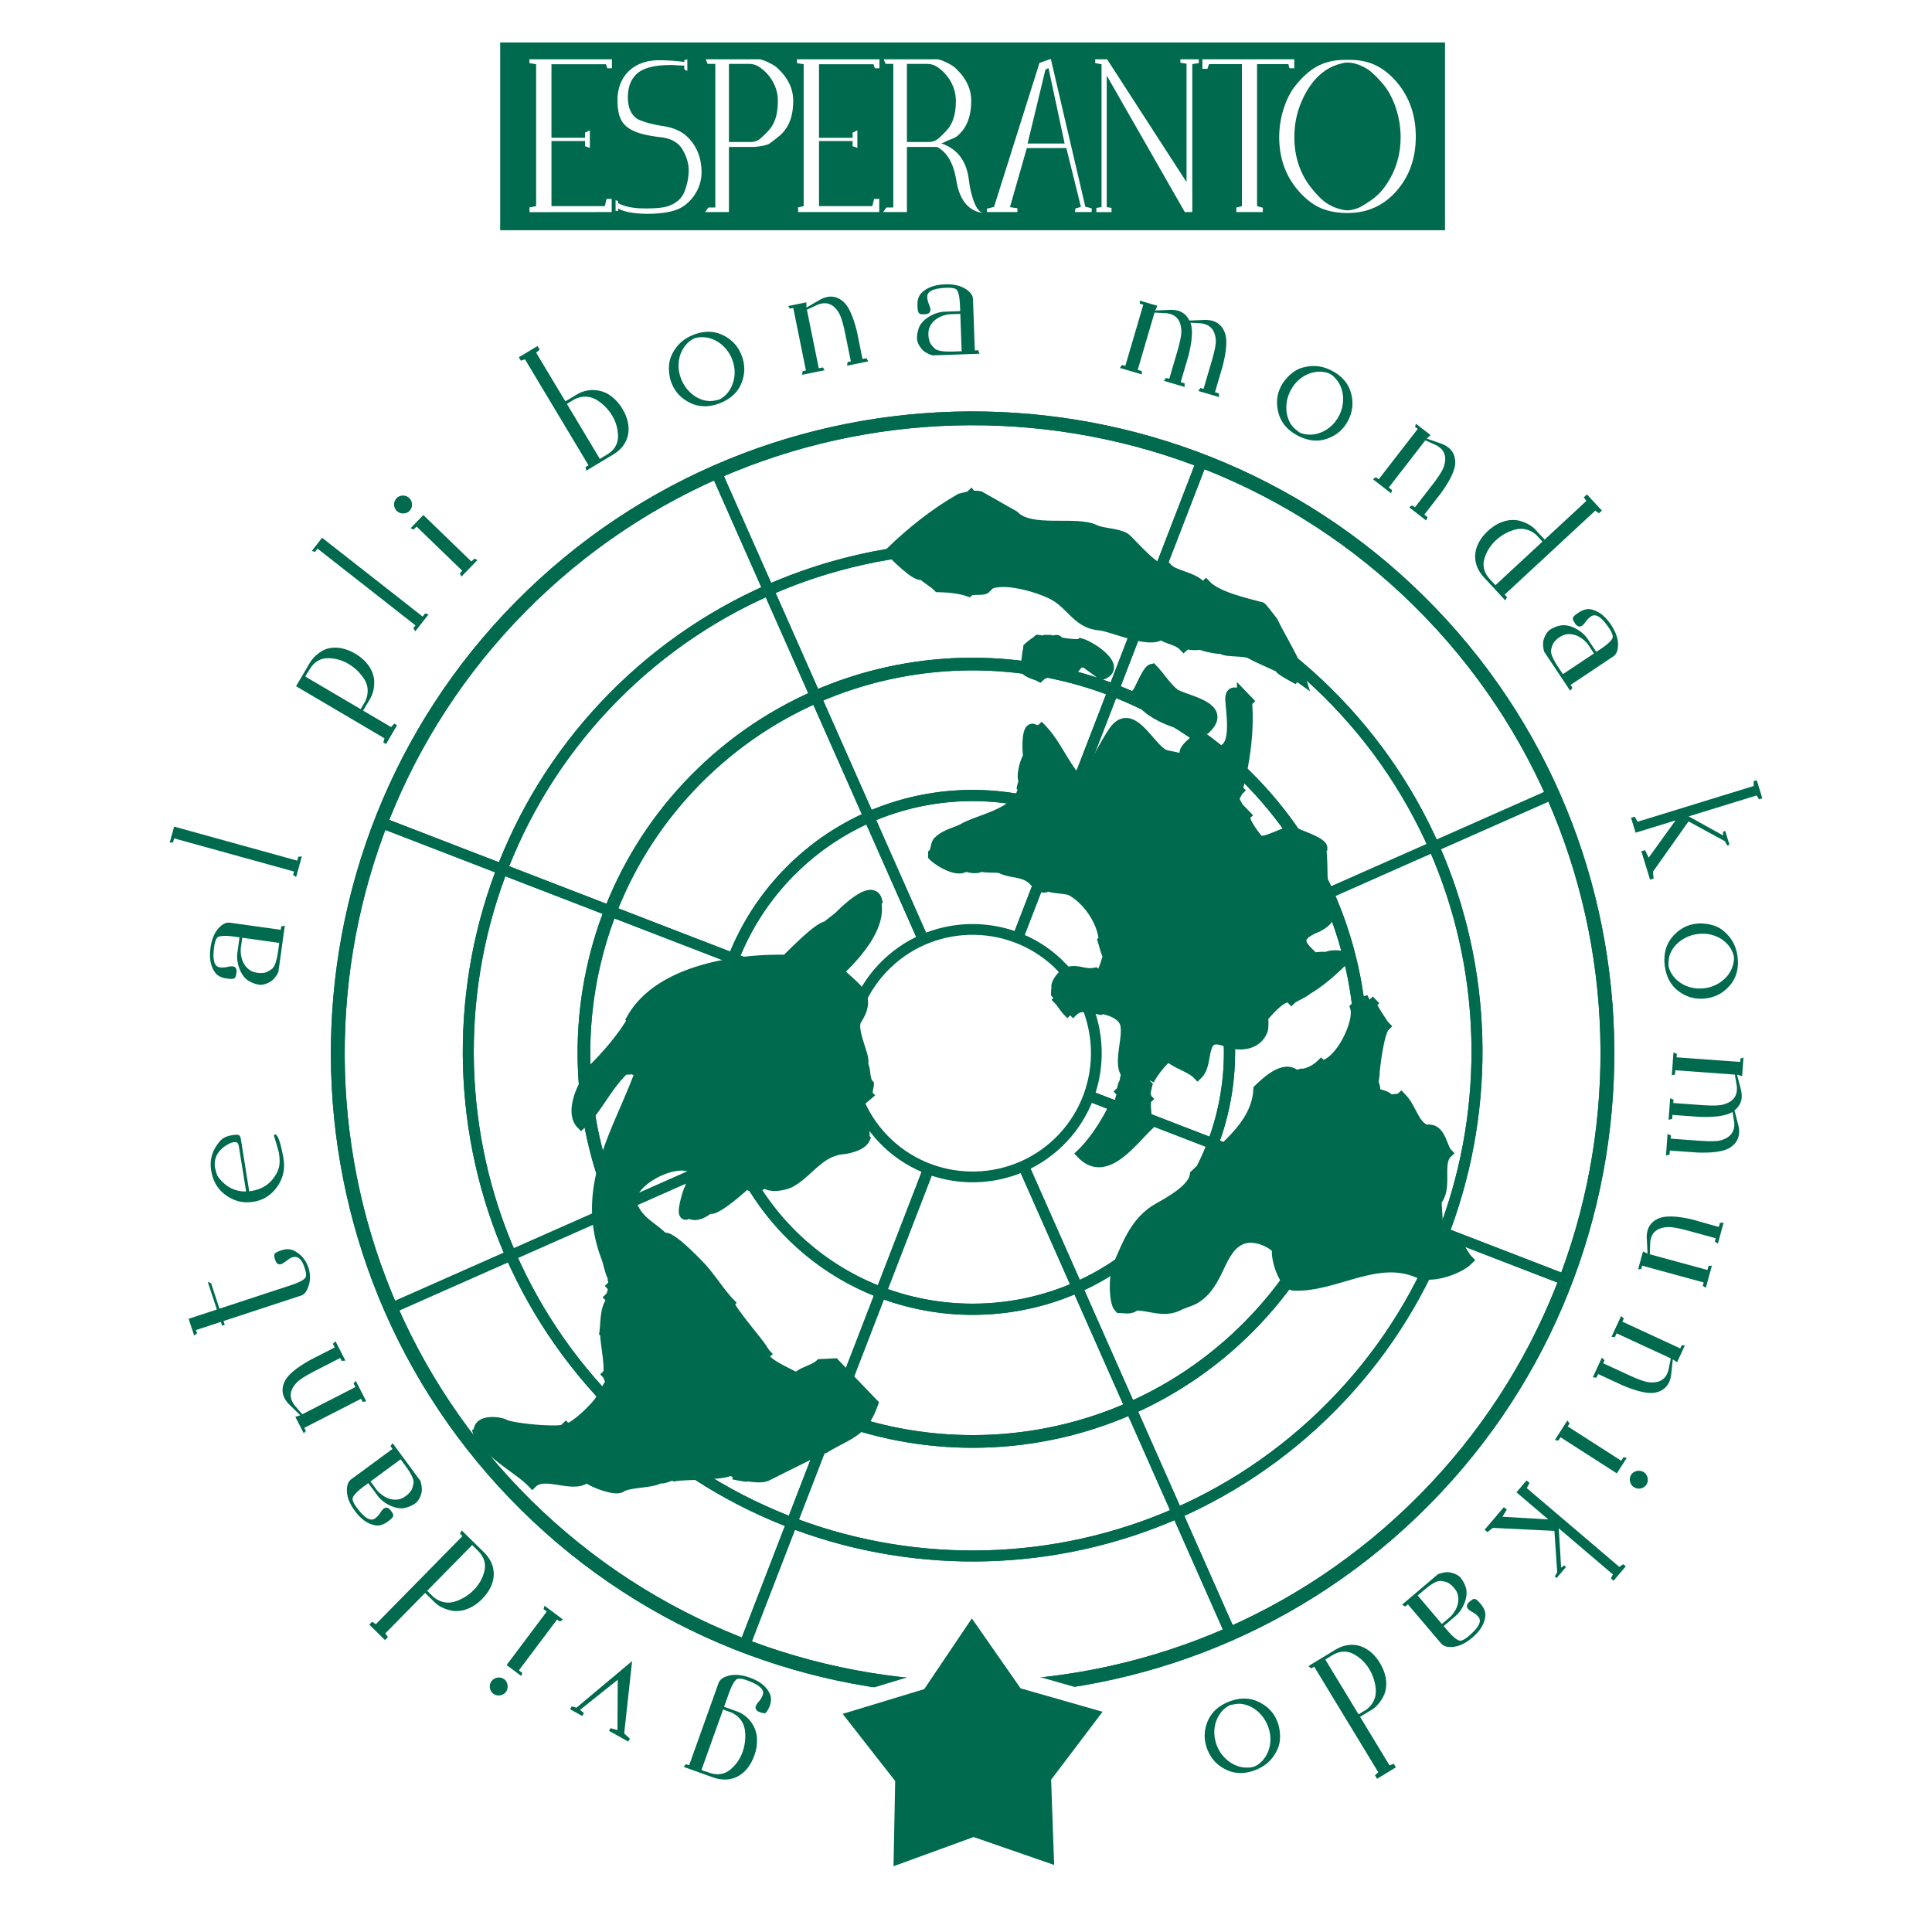 <?xml version="1.0" encoding="UTF-8"?> <svg xmlns="http://www.w3.org/2000/svg" height="2500" viewBox="0 0 192.756 192.756" width="2500"><path clip-rule="evenodd" d="m0 0h192.756v192.756h-192.756z" fill="#fff" fill-rule="evenodd"></path><path d="m74.508 167.64c1.257.45 1.784.93 1.593 1.463a1.935 1.935 0 0 1 -.354.611c-.166.193-.286.364-.329.484-.104.293.036.499.397.628.12.043.282.081.466.108.127.026.384-.367.526-.763.16-.448.158-.876-.036-1.256-.338-.684-.992-1.19-1.957-1.535-.964-.345-1.807-.374-2.503-.06-.32.138-.533.353-.632.628l-2.925 8.178-.327-.117-.214.273 2.926 1.047c1.877.671 3.436-.267 4.12-2.178a4.37 4.37 0 0 0 .254-1.85c-.093-1.044-.827-2.141-2.015-2.566l-1.257-.45.456-1.274c.35-.98.668-1.489.953-1.523.203-.024.48.016.858.152zm-2.365 2.921.86.308c.824.411 1.256 1.05 1.335 1.914a4.694 4.694 0 0 1 -.24 1.973l-.018.052a3.968 3.968 0 0 1 -1.117 1.658c-.632.57-1.375.693-2.235.386l-.293-.105c-.052-.019-.127-.026-.196-.05l-.017-.007c-.069-.025-.149-.073-.235-.103zm-9.46 3.195.16-.288-.567-.524.79-7.217-5.556 4.652-.469-.135-.16.288 1.215.675.16-.288-.387-.32 3.766-3.011-.032 5.024-.687-.194-.15.272zm-13.643-6.023a.91.91 0 0 0 .18 1.254.922.922 0 0 0 1.254-.179c.285-.38.212-.983-.168-1.269-.395-.296-.97-.201-1.266.194zm2.97-.515.099-.315-.337-.252 3.809-5.075.278.209.31-.201-1.842-1.383-.095.34.321.241-4.006 5.338zm-4.343-12.515c.652.641.865 1.363.626 2.18-.188.66-.532 1.246-1.019 1.741s-1.04.85-1.697 1.1c-.812.305-1.576.196-2.305-.367l-.652-.641 4.486-4.564zm.61.163-2.218-2.179-.165.325.248.243-8.64 8.79-.376-.243-.282.287 1.565 1.538.294-.3-.261-.36 3.973-4.042.952.935c.378.372.859.614 1.442.777 1.063.3 2.288-.085 3.3-1.115 1.423-1.447 1.588-3.259.167-4.656zm-11.31-7.059 3.003-2.212.466.633c.618.84.895 1.43.815 1.785-.08.354-.126.66-.414.918.01.015-.13.163-.335.315-.177.13-.424.289-.706.338-.688.144-1.483-.134-2.157-.864zm2.03 2.91c-.228-.308-.465-.384-.715-.2-.103.077-.233.24-.37.455a1.935 1.935 0 0 1 -.484.515c-.456.336-1.067-.032-1.859-1.106-.238-.324-.357-.577-.392-.779-.048-.282.347-.732 1.186-1.35l.383-.282.922 1.251c.64.87 1.94 1.433 2.757 1.217a2.89 2.89 0 0 0 1.01-.449c.25-.184.454-.493.59-.956.097-.3.087-.746-.08-1.281l-2.776-3.769-.215.294.206.28-4.108 3.025c-.235.174-.38.44-.42.787-.101.756.159 1.54.766 2.365s1.29 1.32 2.043 1.448c.42.077.834-.07 1.261-.384.662-.488.642-.61.295-1.08zm-8.639-8.259 5.664-2.899.158.31.36-.06-1.042-2.035-.226.239.191.374-5.306 2.716-.819-.957c-.05-.098-.116-.187-.158-.269-.333-.65-.183-1.282.4-1.909.275-.305.892-.703 1.87-1.203l2.49-1.275.15.293.367-.044-.983-1.92-.26.255.184.358-2.409 1.233c-1.375.765-2.227 1.469-2.548 2.085s-.324 1.213-.05 1.75c.126.244.308.48.547.707l1.024.996-.498.152.842 1.644.21-.231zm-2.901-16.758c.12.364.304.516.6.419.295-.097.725-.546 1.072-.66l.035-.012c.539-.176.942.173 1.215 1.007.126.382.182.671.152.873-.042.284-.558.588-1.548.912l-7.088 2.326-.832-2.537-.335-.14.906 2.763-2.814.923.547 1.668.296-.213-.109-.33 2.485-.815.125.382.26-.085-.125-.382 7.714-2.531c.278-.091.482-.293.628-.61.332-.687.376-1.432.131-2.18-.245-.746-.722-1.321-1.397-1.677-.375-.204-.802-.218-1.306-.053-.782.257-.794.396-.612.952zm-3.637-11.397.733 4.568c-1.107.029-2.036-.452-2.787-1.443-.146-.217-.19-.488-.307-.876-.153-.957.224-1.721 1.133-2.293.286-.175.494-.264.657-.29.361-.058.48-.003.572.334zm-.702-1.035c-.505.08-.919.276-1.182.596-.733.858-1.043 1.815-.872 2.88l.006.037c.17 1.065.655 1.895 1.49 2.483.835.589 1.739.796 2.714.64.975-.157 1.75-.633 2.357-1.47.606-.839.825-1.781.655-2.846l-.03-.18c-.308-1.581-.538-2.21-.839-2.237l-.09.126c.032.087.468 1.536.494 1.699.176 1.1.088 1.708-.552 2.57-.503.672-1.23 1.104-2.169 1.254l-.235.038-.821-5.128c-.084-.523-.168-.584-.926-.462zm1.052-19.711 3.694.517-.11.779c-.144 1.032-.359 1.648-.663 1.845-.305.198-.553.385-.938.368-.003.018-.207.026-.46-.01-.218-.03-.505-.088-.74-.25-.594-.379-.969-1.133-.94-2.126zm-.582 3.5c.053-.38-.064-.599-.372-.642-.127-.018-.333.009-.582.066-.248.058-.488.061-.705.031-.562-.079-.742-.768-.557-2.09.055-.399.148-.663.264-.831.162-.236.759-.282 1.791-.137l.47.065-.214 1.54c-.15 1.068.387 2.38 1.122 2.797a2.89 2.89 0 0 0 1.036.385c.308.043.67-.036 1.09-.272.28-.146.583-.473.838-.973l.648-4.635-.36.06-.047.344-5.052-.706c-.29-.04-.58.048-.85.269-.602.47-.964 1.213-1.106 2.227s0 1.846.45 2.463c.246.348.645.533 1.17.606.815.114.885.013.966-.566zm-6.659-12.985.329-.022.112-.406 11.966 3.31-.093.336.3.216.571-2.062-.351.036-.107.387-12.283-3.398zm19.051-13.322-5.514-3.248c.046-.079.095-.198.132-.261s.09-.117.118-.164l.158-.268c.464-.788 1.113-1.17 1.963-1.135.687.023 1.322.206 1.92.558s1.092.813 1.495 1.39c.492.714.57 1.482.2 2.325zm2.262 3.329.268.158 1.104-1.875-.283-.167-.311.347-2.79-1.642.687-1.165c.27-.457.403-.973.42-1.578.035-1.104-.65-2.209-1.895-2.942-1.213-.715-2.519-.805-3.43-.195-.49.327-.86.703-1.128 1.16l-1.346 2.284 8.822 5.198zm-7.13-19.116.312.106.26-.331 9.771 7.658-.214.274.194.315 1.32-1.684-.338-.102-.248.316-10.031-7.861zm9.715-5.274a.91.91 0 0 0 -1.267.02.922.922 0 0 0 .022 1.268c.341.33.95.333 1.28-.009.343-.355.32-.936-.035-1.28zm.141 3.01.3.137.292-.302 4.561 4.41-.241.25.16.334 1.602-1.656-.325-.137-.28.29-4.798-4.64zm15.439-12.654-2.915-4.861.355-.298-.217-.36-1.866 1.118.207.345.408-.137 6.337 10.569-.298.179.085.354 2.666-1.598c1.709-1.025 1.973-2.825.93-4.566a4.37 4.37 0 0 0 -1.27-1.37c-.866-.59-2.18-.72-3.262-.07zm3.441 5.74-3.29-5.489.8-.48c.84-.375 1.608-.303 2.326.183.58.399 1.034.872 1.392 1.468.357.596.554 1.245.582 1.932.041.85-.335 1.502-1.12 1.972zm8.112-7.975c-.551-1.413-.167-2.741.586-3.526.254-.256.5-.43.755-.53s.561-.121.921-.105c1.16.057 2.322.919 2.814 2.18.546 1.396.168 2.74-.585 3.526-.254.256-.5.43-.755.53-.058.003-.572.145-.932.128-1.177-.05-2.311-.942-2.803-2.202zm.915 2.392c.896.435 1.898.436 2.954.024 1.056-.413 1.791-1.093 2.155-2.02.365-.927.365-1.83.006-2.75-.36-.92-.972-1.584-1.868-2.019-.873-.425-1.864-.45-2.92-.037l-.034.013c-1.056.412-1.727 1.107-2.156 2.02-.518 1.086-.162 2.4-.035 2.723l.026.068c.353.902.976 1.543 1.872 1.978zm10.27-9.474 1.264 6.236-.34.07-.039.362 2.24-.455-.169-.282-.412.083-1.185-5.842 1.143-.53c.107-.022.211-.061.3-.08.717-.145 1.285.169 1.731.9.22.347.437 1.049.655 2.124l.556 2.742-.322.065-.057.366 2.115-.429-.177-.318-.394.08-.538-2.653c-.366-1.53-.813-2.54-1.32-3.015s-1.081-.64-1.673-.52a2.642 2.642 0 0 0 -.827.336l-1.235.717-.013-.52-1.81.367.166.265zm16.665.589.134 3.727-.786.029c-1.041.037-1.685-.068-1.933-.333-.247-.266-.474-.477-.525-.86-.018 0-.062-.199-.07-.455-.009-.219-.001-.512.118-.772.269-.65.946-1.15 1.93-1.296zm-3.548.036c.384-.014.58-.167.568-.478-.005-.128-.067-.327-.166-.561-.1-.235-.145-.47-.153-.69-.02-.567.627-.864 1.961-.912.402-.015.678.03.864.115.26.119.41.699.447 1.74l.017.475-1.553.056c-1.078.04-2.277.796-2.56 1.593a2.89 2.89 0 0 0 -.198 1.086c.011.311.152.654.458 1.027.192.25.566.492 1.103.655l4.678-.168-.122-.343-.348.012-.183-5.098c-.01-.292-.148-.562-.413-.79-.567-.51-1.362-.738-2.385-.7-1.023.036-1.818.32-2.347.87-.3.304-.413.729-.394 1.259.03.822.141.873.726.852zm26.515.85 1.107.059c.105.03.198.039.286.065.702.206 1.074.753 1.128 1.608.032.41-.121 1.127-.43 2.18l-.789 2.683-.315-.092-.203.302 2.07.608-.025-.37-.386-.113.762-2.596c.39-1.524.467-2.626.24-3.284-.226-.657-.657-1.07-1.236-1.24a2.818 2.818 0 0 0 -.889-.089l-1.427.057c-.255-.494-.614-.828-1.105-.972a2.643 2.643 0 0 0 -.889-.09l-1.427.058.232-.466-1.771-.52.022.311.334.098-1.793 6.105-.334-.097-.203.302 2.193.644-.018-.33-.403-.118 1.68-5.719 1.257.065c.106.03.216.044.304.07.702.206 1.057.748 1.11 1.603.033.41-.103 1.132-.412 2.184l-.789 2.685-.315-.093-.221.297 2.07.608-.007-.364-.386-.113.762-2.597c.396-1.542.46-2.666.216-3.329zm9.989 6.754c.707-1.343 1.962-1.923 3.049-1.867.36.024.652.095.895.223s.459.345.682.627c.717.915.826 2.357.196 3.554-.698 1.327-1.962 1.922-3.049 1.867-.359-.024-.652-.095-.895-.223-.04-.042-.483-.337-.706-.62-.734-.923-.802-2.364-.172-3.561zm-1.208 2.256c.258.963.913 1.72 1.916 2.249 1.003.528 1.999.638 2.938.306.94-.332 1.622-.923 2.082-1.797s.56-1.771.302-2.734c-.25-.937-.88-1.703-1.883-2.23l-.033-.018c-1.003-.528-1.967-.58-2.938-.306-1.16.32-1.92 1.448-2.081 1.756l-.034.065c-.451.857-.527 1.747-.27 2.71zm13.892 1.577-3.896 5.03-.275-.213-.3.207 1.807 1.4.104-.313-.333-.258 3.65-4.712 1.149.519c.086.067.184.12.256.176.579.448.711 1.083.45 1.898-.12.393-.51 1.016-1.182 1.883l-1.713 2.212-.26-.202-.314.196 1.706 1.322.126-.342-.318-.246 1.657-2.14c.92-1.276 1.392-2.275 1.422-2.97.029-.694-.222-1.235-.7-1.605a2.643 2.643 0 0 0 -.794-.407l-1.35-.467.386-.35-1.46-1.13-.092.298zm7.216 15.019c-.621-.67-.8-1.402-.524-2.207.22-.651.59-1.22 1.1-1.692s1.078-.8 1.747-1.02c.825-.266 1.583-.12 2.285.475l.621.671-4.694 4.35zm-.6-.191 2.112 2.28.18-.317-.236-.254 9.04-8.377.366.26.295-.273-1.492-1.61-.308.286.244.372-4.157 3.852-.908-.979c-.36-.389-.829-.652-1.404-.843-1.047-.35-2.289-.022-3.348.96-1.49 1.379-1.739 3.18-.384 4.643zm10.968 7.576-3.102 2.07-.437-.654c-.578-.867-.827-1.47-.73-1.82.095-.35.156-.654.455-.898-.01-.015.137-.157.35-.3.183-.12.436-.268.72-.304.695-.112 1.476.203 2.115.963zm-1.893-3.001c.214.319.447.405.705.233.107-.072.244-.229.39-.437.148-.208.325-.37.508-.492.471-.315 1.065.08 1.806 1.191.223.335.33.593.355.796.036.284-.38.715-1.247 1.294l-.395.264-.863-1.293c-.599-.897-1.872-1.52-2.699-1.343a2.89 2.89 0 0 0 -1.029.401c-.259.173-.476.472-.633.929-.112.294-.122.74.02 1.283l2.599 3.893.228-.284-.193-.289 4.243-2.832c.244-.162.4-.42.456-.766.137-.75-.087-1.546-.655-2.398s-1.228-1.379-1.973-1.54c-.416-.097-.837.03-1.278.324-.685.457-.67.579-.345 1.066zm6.045 20.887 3.984-1.227-2.682 3.716-.364-.75-.367.114.872 2.83.35-.107-.06-.69 3.545-5.014 3.633 1.98.227.428.227-.07-.425-1.38-.227.07.02.376-3.438-1.906 6.78-2.089.234.387.332-.102-.554-1.8-.315.097.012.475-11.585 3.568-.29-.504-.366.113zm6.191 10.11c1.505-.194 2.7.5 3.28 1.421.187.308.297.589.332.861s-.019.574-.122.919c-.336 1.112-1.453 2.03-2.795 2.203-1.487.191-2.7-.5-3.28-1.422-.187-.308-.297-.588-.332-.86.011-.057-.002-.59.101-.935.334-1.13 1.474-2.015 2.816-2.187zm-2.541.308c-.64.764-.883 1.736-.739 2.86.145 1.125.626 2.003 1.438 2.58.812.578 1.688.797 2.667.672s1.772-.56 2.411-1.324c.623-.744.888-1.7.743-2.824l-.004-.037c-.145-1.124-.656-1.943-1.438-2.58-.928-.766-2.289-.738-2.633-.694l-.073.01c-.961.123-1.733.573-2.372 1.337zm6.02 17.437.177 1.095c-.008.11.005.202-.003.293-.053.73-.51 1.21-1.333 1.443-.393.118-1.127.12-2.22.04l-2.791-.202.024-.328-.339-.134-.156 2.152.356-.103.029-.401 2.699.196c1.572.059 2.665-.1 3.26-.46.594-.36.906-.87.95-1.472a2.819 2.819 0 0 0 -.1-.887l-.359-1.382c.43-.354.68-.776.717-1.287.02-.273-.014-.569-.1-.887l-.359-1.383.504.129.134-1.842-.3.088-.025.346-6.346-.46.025-.346-.339-.135-.165 2.28.318-.087.03-.42 5.945.432.203 1.243c-.008.109.003.22-.004.31-.053.73-.508 1.192-1.331 1.426-.394.118-1.129.138-2.223.059l-2.79-.203.024-.328-.337-.153-.157 2.152.355-.084.029-.401 2.699.195c1.59.06 2.703-.115 3.299-.494zm-9.018 15.341 6.14 1.674-.092.335.306.197.602-2.205-.33.024-.11.406-5.75-1.568.04-1.259c.028-.106.04-.216.063-.305.193-.705.728-1.07 1.582-1.142.408-.04 1.133.082 2.192.37l2.699.737-.092.335.307.197.567-2.082-.364.015-.11.406-.882-.24-1.742-.495c-1.532-.36-2.622-.392-3.275-.153-.652.239-1.056.678-1.215 1.26a2.542 2.542 0 0 0 -.067.873l.067 1.42-.452-.218-.486 1.782.311-.029zm3.802 8.256-5.776-2.67.146-.316-.27-.245-.959 2.074.328.031.177-.381 5.41 2.502-.248 1.234c-.046.1-.076.207-.114.29-.307.664-.896.935-1.75.863-.409-.028-1.104-.269-2.1-.73l-2.539-1.173.139-.3-.262-.261-.906 1.958.362.047.169-.366 2.456 1.136c1.45.61 2.529.848 3.212.72s1.155-.493 1.408-1.04c.116-.25.189-.538.22-.866l.152-1.42.427.297.775-1.676-.312-.023zm-4.61 13.851a.91.91 0 0 0 1.238-.27c.257-.4.13-.981-.27-1.238s-.997-.14-1.254.26c-.266.416-.13.982.286 1.248zm-.731-2.924-.321-.075-.227.354-5.34-3.425.187-.293-.224-.295-1.243 1.94.346.07.217-.34 5.618 3.604zm-11.001 3.431 3.174 2.702-4.574-.268.436-.71-.292-.248-1.92 2.255.278.237.55-.42 6.133.298.28 4.129-.239.42.181.155.937-1.1-.181-.154-.307.22-.237-3.925 5.402 4.6-.201.404.264.226 1.221-1.434-.25-.214-.394.265-9.231-7.858.27-.515-.292-.249zm-7.44 13.136-2.414-2.843.599-.51c.794-.674 1.365-.99 1.724-.936.358.056.668.08.944.35.014-.012.172.118.338.313.142.167.317.402.385.68.192.677-.03 1.489-.712 2.212zm2.763-2.227c-.293.249-.351.49-.15.727.083.098.255.216.478.338.224.121.406.279.548.446.367.432.043 1.067-.975 1.932-.306.26-.55.396-.75.444-.277.069-.754-.295-1.428-1.089l-.308-.362 1.184-1.006c.823-.699 1.295-2.035 1.023-2.836a2.89 2.89 0 0 0 -.518-.976c-.2-.237-.523-.419-.995-.522-.305-.077-.75-.035-1.272.169l-3.567 3.03.308.194.265-.225 3.302 3.888c.19.223.465.35.814.365.761.049 1.526-.265 2.307-.928.78-.663 1.227-1.379 1.302-2.138.048-.424-.127-.828-.47-1.232-.533-.627-.652-.598-1.098-.219zm-13.725 5.363c.781-.475 1.533-.504 2.266-.072a4.038 4.038 0 0 1 1.438 1.417 4.64 4.64 0 0 1 .65 1.915c.095.862-.2 1.576-.924 2.144l-.782.474-3.32-5.47zm.307-.55-2.657 1.612.274.24.297-.18 6.395 10.535-.328.306.21.344 1.875-1.139-.218-.36-.414.166-2.94-4.846 1.14-.692c.453-.275.806-.682 1.107-1.207.553-.956.48-2.238-.269-3.473-1.053-1.735-2.768-2.34-4.472-1.307zm-6.719 7.562c.56 1.41.182 2.74-.567 3.53-.252.257-.497.433-.751.534-.255.102-.561.124-.92.11-1.162-.05-2.328-.906-2.827-2.164-.553-1.393-.183-2.74.566-3.53.252-.257.497-.433.752-.534.058-.003.571-.148.931-.133 1.178.044 2.317.93 2.816 2.187zm-.928-2.386c-.898-.43-1.9-.426-2.954-.008-1.053.418-1.785 1.102-2.144 2.031-.36.93-.355 1.833.01 2.75.364.918.98 1.579 1.878 2.009.875.42 1.867.44 2.92.021l.034-.013c1.054-.418 1.721-1.116 2.145-2.032.512-1.088.149-2.4.02-2.723l-.026-.068c-.358-.9-.984-1.537-1.883-1.967z" fill="#006a4e" stroke-width=".077"></path><g stroke="#006a4e"><g stroke-miterlimit="2.613"><g fill="none"><path d="m115.525 87.216c9.794 10.182 9.477 26.474-.705 36.267s-26.474 9.476-36.267-.706-9.476-26.474.706-36.267c10.18-9.794 26.473-9.476 36.266.706z" stroke-width="1.116"></path><path d="m125.01 78.129c14.819 15.407 14.339 40.057-1.067 54.875-15.408 14.82-40.058 14.34-54.877-1.067-14.818-15.407-14.339-40.058 1.068-54.877 15.407-14.818 40.057-14.338 54.876 1.069z" stroke-width="1.265"></path><path d="m133.336 70.012c19.228 19.992 18.607 51.978-1.385 71.206s-51.977 18.606-71.206-1.386-18.607-51.978 1.385-71.206 51.977-18.606 71.206 1.386z" stroke-width="1.095"></path><path d="m142.721 61.132c24.202 25.162 23.419 65.422-1.744 89.625s-65.424 23.419-89.625-1.744-23.418-65.422 1.745-89.624 65.422-23.419 89.624 1.743z" stroke-width="1.378"></path><path d="m119.966 45.862-45.716 118.385m-2.884-117.351 51.385 116.037m-84.81-80.9 118.385 45.716m-117.196 2.734 116.037-51.383" stroke-width="1.074"></path><path d="m115.525 87.216c9.794 10.182 9.477 26.474-.705 36.267s-26.474 9.476-36.267-.706-9.476-26.474.706-36.267c10.18-9.794 26.473-9.476 36.266.706z" stroke-width="1.116"></path><path d="m125.01 78.129c14.819 15.407 14.339 40.057-1.067 54.875-15.408 14.82-40.058 14.34-54.877-1.067-14.818-15.407-14.339-40.058 1.068-54.877 15.407-14.818 40.057-14.338 54.876 1.069z" stroke-width="1.265"></path><path d="m133.336 70.012c19.228 19.992 18.607 51.978-1.385 71.206s-51.977 18.606-71.206-1.386-18.607-51.978 1.385-71.206 51.977-18.606 71.206 1.386z" stroke-width="1.095"></path><path d="m142.722 61.133c24.2 25.161 23.418 65.421-1.745 89.624s-65.424 23.419-89.624-1.743c-24.203-25.163-23.419-65.423 1.744-89.624s65.422-23.419 89.625 1.744z" stroke-width="1.378"></path><path d="m119.966 45.862-45.716 118.385m-2.884-117.351 51.385 116.037m-84.81-80.9 118.385 45.716" stroke-width="1.074"></path></g><path clip-rule="evenodd" d="m105.941 96.51c4.718 4.906 4.565 12.751-.34 17.47s-12.752 4.565-17.469-.34-4.565-12.751.34-17.47 12.751-4.564 17.47.34z" fill="#fff" fill-rule="evenodd" stroke-width="1.074"></path></g><g clip-rule="evenodd" fill="#006a4e" fill-rule="evenodd" stroke-width="1.07"><path d="m125.77 60.594c-1.51-.409-4.349-1.034-5.465-2.195-.194.186-.38-.008-.476.085-.93-.967-2.64-1-3.385-1.775-.871.837-3.653-2.635-4.215-3.027-.845-.49-2.272-.424-3.024-.818-1.976-.893-6.37.351-8.046-1.391l-3.287-1.869c-.186-.194-.76-.015-.946-.208-.29.278-1.05.264-1.243.45-2.401 1.378-4.717 3.233-6.75 5.188.187.193 2.607 2.71 3.091 2.244.466.484 1.124.781 1.59 1.266.95.018 2.18.137 3.03.438.291-.28 1.237-.07 1.62-.253l.484-.465c1.533-.73 5.217.387 6.53 1.171 1.691.983 2.32 2.8 4.502 2.937 1.232.12 4.996 1.902 6.061.878.465.483 1.604.506 2.256 1.184.097-.093.286-.09.384-.183.473.104.852.112 1.329.026.186.193 1.984.513 2.081.42.372.387 2.372.14 2.934.532 1.22.689 3.674 1.497 4.698 2.561-3.477-1.871-1.024-1.064.194-.186-.537-1.72-2.011-4.028-2.74-5.562-.092-.096-1.202-1.637-1.206-1.448zm10.811 39.195c-.571.18-.858.27-1.342.735.447 1.434-1.436 5.48-3.342 5.824l-.095-.098c-.483.465-1.347.924-1.916.913l-.097.093s-.283-.102-.477.085c-1.117-1.161-2.956.608-3.73 1.352-.167 3.7-3.822 6.1-6.338 8.52-.123 1.422-2.715 2.796-3.676 3.347-2.304 1.286-3.111 3.74-4.005 5.716-.394.753-.45 3.601.11 4.182.57.012 1.135.212 1.62-.253 1.518.03 2.74.718 4.176.081.48-.276 1.244-.45 1.724-.727 2.499-1.47 2.375-4.893 4.579-5.894 1.15-.547 2.848.055 3.686.927-.208.945.69 3.622 1.639 3.642 4.08.174 8.228-3.07 12.372-1.28 1.318.596 3.995-.303 4.963-1.234-.465-.483-.734-1.343-1.295-1.734-1.878-1.177-1.68-1.552-1.827-3.835l-.089-.286c1.258-1.21.073-3.798 1.138-4.822-.465-.483-.621-2.197-1.665-2.312l-.097.093c-1.515-.219-1.669-2.123-2.786-3.284-.193.187-.856.08-1.05.265-1.023-1.064-2.088-.04-2.047-2.129 1.024 1.065-.04 2.089.387-.372.014-.76.464-4.36 1.045-4.919-.187-.194-1.293-1.925-1.383-2.212l.096-.093-.279-.29zm-28.277-33.747c.465.484 1.124.782 1.59 1.265 2.103-.719-.991-2.774-2.03-3.079-.194.186-1.898-.037-2.182-.138l-.185-.192c-.094-.098-.574.178-.76-.015l-.19-.005-.189-.003c-.193.186-.569-.01-.759-.015-.193.186-.674.463-.964.741-.003.19-.204.755-.11.852-.098.094-.116 1.043-.217 1.326.372.387 1.036.495 1.412.693 1.064-1.024 2.747.338 3.726-1.162.292-.47.855-.079.858-.268zm6.687.739c.652.677 1.39 1.832 2.138 2.417.841.68 5.484 1.246 3.161 3.48-1.899-.037-6.337-1.358-6.77-3.551.098-.094 1.094-2.544 1.47-2.346z"></path><path d="m123.922 69.544c-.373-.387-1.124-.782-1.143.168.064 1.616.843 5.525-1.525 5.194l-.097.093c-.38-.008-1.035-.495-1.415-.503-.186-.193-.469-.294-.655-.488-.193.186-1.157.928-.785 1.315l-.483.465c-.28-.29-1.608-.316-1.888-.607-1.5-.978-3.23-4.906-4.996-1.902-.392.562-1.769 3.005-1.776 3.385l-1.544 1.3c-1.49-1.549-2.21-3.653-3.698-5.201-.096.093-.477.086-.573.179-1.024-1.065-.807 2.453-.714 2.55-.29.279-.8 2.074-.428 2.461-.096.093-.2.566-.2.566l.09.095c-.333 2.557-4.429 3.143-5.967 4.063-.863.457-1.72.536-2.494 1.281-.29.279-.209.946-.5 1.225l-.003.19c.466.483 2.435 1.756 3.209 1.012.375.197 1.228.309 1.519.028.566.201 1.708.034 2.084.23 1.036.496 2.275.235 3.206 1.203.372.387.931.969 1.416.503.278.29 1.895.227 2.363.521 1.597.886 3.076 3.005 3.23 4.906l-.097.093c.09.286.353 1.336.54 1.53-.194.187-.525 2.555-1.363 1.683-1.24.26-2.17-.707-3.235.317-.194.186-.779.934-.5 1.224l-.002.192-.096.092-.004.19c.093.096.368.576.271.669.28.29.555.771.834 1.062.098-.094.478-.086.57.01.775-.744 2-.245 2.663-.137l.096-.092c.663.107 1.891.416 2.35 1.28.64 1.247-.747 4.26.277 5.325-.194.186-.202.565-.206.755-.29.28-.205.756-.398.942.28.29-.205.756-.018.95l-.774.745c-.692 1.41-1.869 3.288-3.127 4.498 2.327 2.42 4.866-1.141 6.607-2.816-.088-.286-.428-2.383-.138-2.662-.092-.096-.086-.476-.178-.573.096-.092.212-1.135.406-1.321a9.511 9.511 0 0 1 1.752-2.245c.093.096.283.1.38.006.558.582 2.07.992 2.722 1.67 1.162-1.118.084-4.37 2.818-3.27 1.224.498 3.03.438 3.63-1.07.097-.092.119-1.232.026-1.329.387-.372 2.14-2.618 2.885-1.844.193-.186 1.247-.64 1.538-.92 1.537-.919 2.602-1.943 3.86-3.153-.28-.29-1.608-.317-1.899-.037-.092-.097-1.14-.023-1.236.07-.932-.968-2.431-1.947.06-3.037.286-.09 1.533-.73 1.354-1.303-.817-2.012-.486-4.38-.726-6.568l.097-.093c.01-.57-2.35-1.282-2.82-1.575-.658-.298-2.874 1.274-3.53.786-.372-.387-1.667-2.121-1.28-2.494l-.746-.775-.458-.863c.096-.093.394-.752.49-.845l-.092-.096c.718-2.74 1.157-5.771.93-8.72l.096-.092-.559-.582zm-63.012 68.072c-.097.093-.183-.384-.275-.48.387-.373-.31-3.615-.206-4.089l-.093-.096c.109-.662.048-2.468.63-3.028-.093-.096.007-.38-.086-.476.194-.186.4-.941.212-1.135.097-.093.101-.283.197-.376-.092-.096-.182-.384-.085-.477-.279-.29-.536-1.72-.72-2.103-2.617-6.984 1.19-12.324 3.398-18.36-.186-.193-.567-.2-.753-.393-.096.092-.666.081-.856.078-1.839 1.769-2.64 3.843-4.285 5.424-1.116-1.16.175-4.08 1.143-5.011l.008-.38c1.355-1.303 3.105-3.359 3.99-4.956l-.092-.096c2.754-4.884 10.468-5.97 15.405-5.874.677-.652 3.295-3.355 4.054-3.34.387-.372.964-.742 1.255-1.021.29-.279 3.294-3.355 3.733-1.542l-.096.093c.522 2.48-1.905 5.186-3.744 6.955 1.675 1.743 3.373 2.346 1.806 4.785-.685 1.032 1.062 4.01.578 4.475.372.387.16 1.523.626 2.007-.004.19-.209.946-.116 1.042l-1.641 1.393c.744.774 1.57 2.216 1.273 2.875l.093.097c-.298.66-1.537.92-2.014 1.005-2.472.143-3.559 2.306-5.383 3.315-.48.276-2.007.626-2.565.045-.387.373-1.34.544-1.712.157l-.19-.003c-.387.372-3.19 2.883-3.655 2.399-.388.373-1.445 1.016-2.003.436-1.065 1.025-.052-2.185.044-2.278.198-.376.21-.946.5-1.225-.094-.097-.082-.666.015-.76-1.49-1.548-7.149 1.286-6.243 3.583.726 1.723 2.047 2.13 3.165 3.291.484-.465 3.091 2.245 3.557 2.73 1.024 1.064 2.036 2.699 2.968 3.667-.29.279 2.868 3.95 3.142 4.429.093.096.369.576.463.674-.775.745 2.807 2.144 3.087 2.434.677-.651 1.82-.82 2.4-1.378l1.427-.068 3.817 3.969c-1.005 2.83-2.242 2.901-4.74 4.372-.095.093-.287.089-.384.182-.285.09-.763.174-1.053.454l-4.412 2.194c-.766.366-2.562-.145-3.321-.16 2.555.526.759.015-.372-.387-.485.466-4.473.388-5.425.56-.28-.291-1.244.45-1.523.16-.582.559-3.144.414-3.913.969-.579.368-2.935-.531-3.401-1.016-1.259 1.21-4.166-.65-5.425.56-1.303-1.355-4.218-2.837-5.32-4.757l-.09-.287.194-.186-.093-.098c.208-.945 2.103-.718 2.572-.425.942.4 5.02.763 5.88.495l.193-.186c.466.484 3.564-2.496 3.575-3.065.387-.372.592-1.128.979-1.5l-.094-.292c.089.287 0 0 0 0z"></path></g></g><path d="m101.825 168.446-4.864-6.976-4.751 7.054-8.138 2.47 5.24 6.698-.165 8.503 7.99-2.914 8.036 2.785-.303-8.5 5.132-6.781z" fill="none" stroke="#fff" stroke-width="3.227"></path><path d="m101.825 168.446-4.864-6.976-4.751 7.054-8.138 2.47 5.24 6.698-.165 8.503 7.99-2.914 8.036 2.785-.303-8.5 5.132-6.781z" fill="#006a4e"></path><path clip-rule="evenodd" d="m49.904 4.238h94.265v18.732h-94.265z" fill="#006a4e" fill-rule="evenodd" stroke-width=".39"></path><g fill="#fff" stroke-width=".769"><path d="m53.489 6.41v14.158l-.66.123v.476l8.201-.009v-1.314h-.516l-.173.724h-5.32v-6.498h3.349v.515l.478.171v-1.753l-.478.23v.514h-3.35v-7.337h5.436l.134.4h.46v-.895h-8.231v.38zm8.12 3.545c0 1.734.421 2.572 1.646 3.125.632.285 1.57.495 2.814.628 1.014.153 1.703.591 2.086 1.315.364.667.555 1.315.555 1.982s-.134 1.333-.383 2.02c-.248.685-.727 1.162-1.473 1.467-.46.21-1.283.304-2.45.304s-2.087-.171-2.738-.533v-.21l-.249-.076v1.067h.25v-.248c.612.343 1.588.534 2.928.534s2.373-.172 3.082-.476c1.11-.477 2.316-1.868 2.316-3.659 0-1.486-.498-2.667-1.455-3.582-.555-.514-1.34-.876-2.354-1.029-1.015-.152-1.876-.38-2.546-.686-.67-.419-.995-1.162-.995-2.19s.306-1.83.937-2.382c.632-.553 1.742-.839 3.331-.839.421 0 .88.057 1.359.057v.381l.306.153v-1.162l-.306.095v.171a18.764 18.764 0 0 0 -2.527-.171c-2.622 0-4.134 1.696-4.134 3.944zm11.117 4.211v-7.793h1.933c.402 0 .708.076.996.248.957.571 1.952 1.848 1.952 3.41v.057c0 1.258-.287 2.21-.861 2.858a9.412 9.412 0 0 1 -.88.877c-.25.21-.575.343-.958.343zm2.297.495c.517 0 1.416-.133 1.723-.324.153-.095.497-.362.995-.762.976-.82 1.397-1.962 1.397-3.544 0-1.238-.574-2.363-1.703-3.353-.25-.21-1.283-.762-1.723-.762h-5.302l.191.457h.766v14.327h-.69l-.325.457h2.374v-6.497zm5.159-8.251v14.158l-.555.114v.476h8.096v-1.314h-.517l-.172.724h-5.321v-6.498h3.35v.515l.478.171v-1.753l-.478.23v.514h-3.35v-7.337h5.436l.134.4h.46v-.895h-8.231v.38zm10.302 7.756v-7.793h1.933c.402 0 .708.076.995.248.957.571 1.953 1.848 1.953 3.41v.057c0 1.258-.287 2.21-.862 2.858a9.412 9.412 0 0 1 -.88.877c-.249.21-.574.343-.957.343zm3.407.133c.134-.019.268-.076.402-.152.306-.172.938-.343 1.206-.572.976-.82 1.397-1.962 1.397-3.544 0-1.238-.574-2.363-1.703-3.353-.25-.21-1.283-.762-1.723-.762h-5.302l.191.457h.766v14.327h-.69l-.325.457h2.374v-6.497h3.005c1.014.534 1.646 1.639 1.914 3.296.325 2.001 1.206 3.106 2.699 3.297-.325-.057-.632-.4-.88-1.01s-.44-1.372-.556-2.306c-.248-1.905-1.148-3.086-2.775-3.639zm5.283 6.345-.708.171v.343h3.043v-.38l-.746-.115 1.684-5.888h3.943l1.455 5.869-.555.152-.038.362h1.665v-.38l-.632-.153-3.445-14.748-1.13.4zm3.35-6.326 1.78-7.374.306-.152 1.608 7.526zm7.933-8.402h-1.187v.38l.632.115v14.252l-.517.076v.42h1.512v-.42l-.478-.076v-13.128l7.79 13.623h.747v-14.766l.65-.095v-.381h-1.837v.343l.612.095v11.813zm10.003.952.172-.476h3.273v14.176l-.555.133v.457h2.642v-.438l-.575-.152v-14.176h3.12l.115.42h.479v-.896h-9.169v.952z"></path><path d="m127.626 13.67c0 2.058.613 3.83 1.857 5.297.421.496.842.877 1.263 1.2.957.725 2.182 1.087 3.694 1.087 1.991 0 3.618-.743 4.9-2.21 1.283-1.468 1.915-3.278 1.915-5.412s-.632-3.944-1.895-5.43c-.594-.705-1.245-1.239-1.972-1.62-.727-.38-1.627-.61-2.718-.61h-.46c-2.392 0-3.655 1.03-4.842 2.42-.976 1.125-1.742 3.163-1.742 5.278zm6.853-7.43c.784 0 1.742.457 2.258.876.364.305.804.743 1.283 1.315.957 1.143 1.722 3.143 1.722 5.258 0 1.677-.44 3.201-1.301 4.535-.479.762-1.034 1.334-1.646 1.753-.613.42-1.072.705-1.417.82-.344.114-.67.19-.938.19s-.631-.076-1.09-.229c-1.073-.362-1.666-.99-2.374-1.829-1.225-1.448-1.838-3.22-1.838-5.259 0-1.467.326-2.839.996-4.134.823-1.6 1.914-2.63 3.292-3.087.383-.114.708-.21.995-.21z"></path></g></svg> 